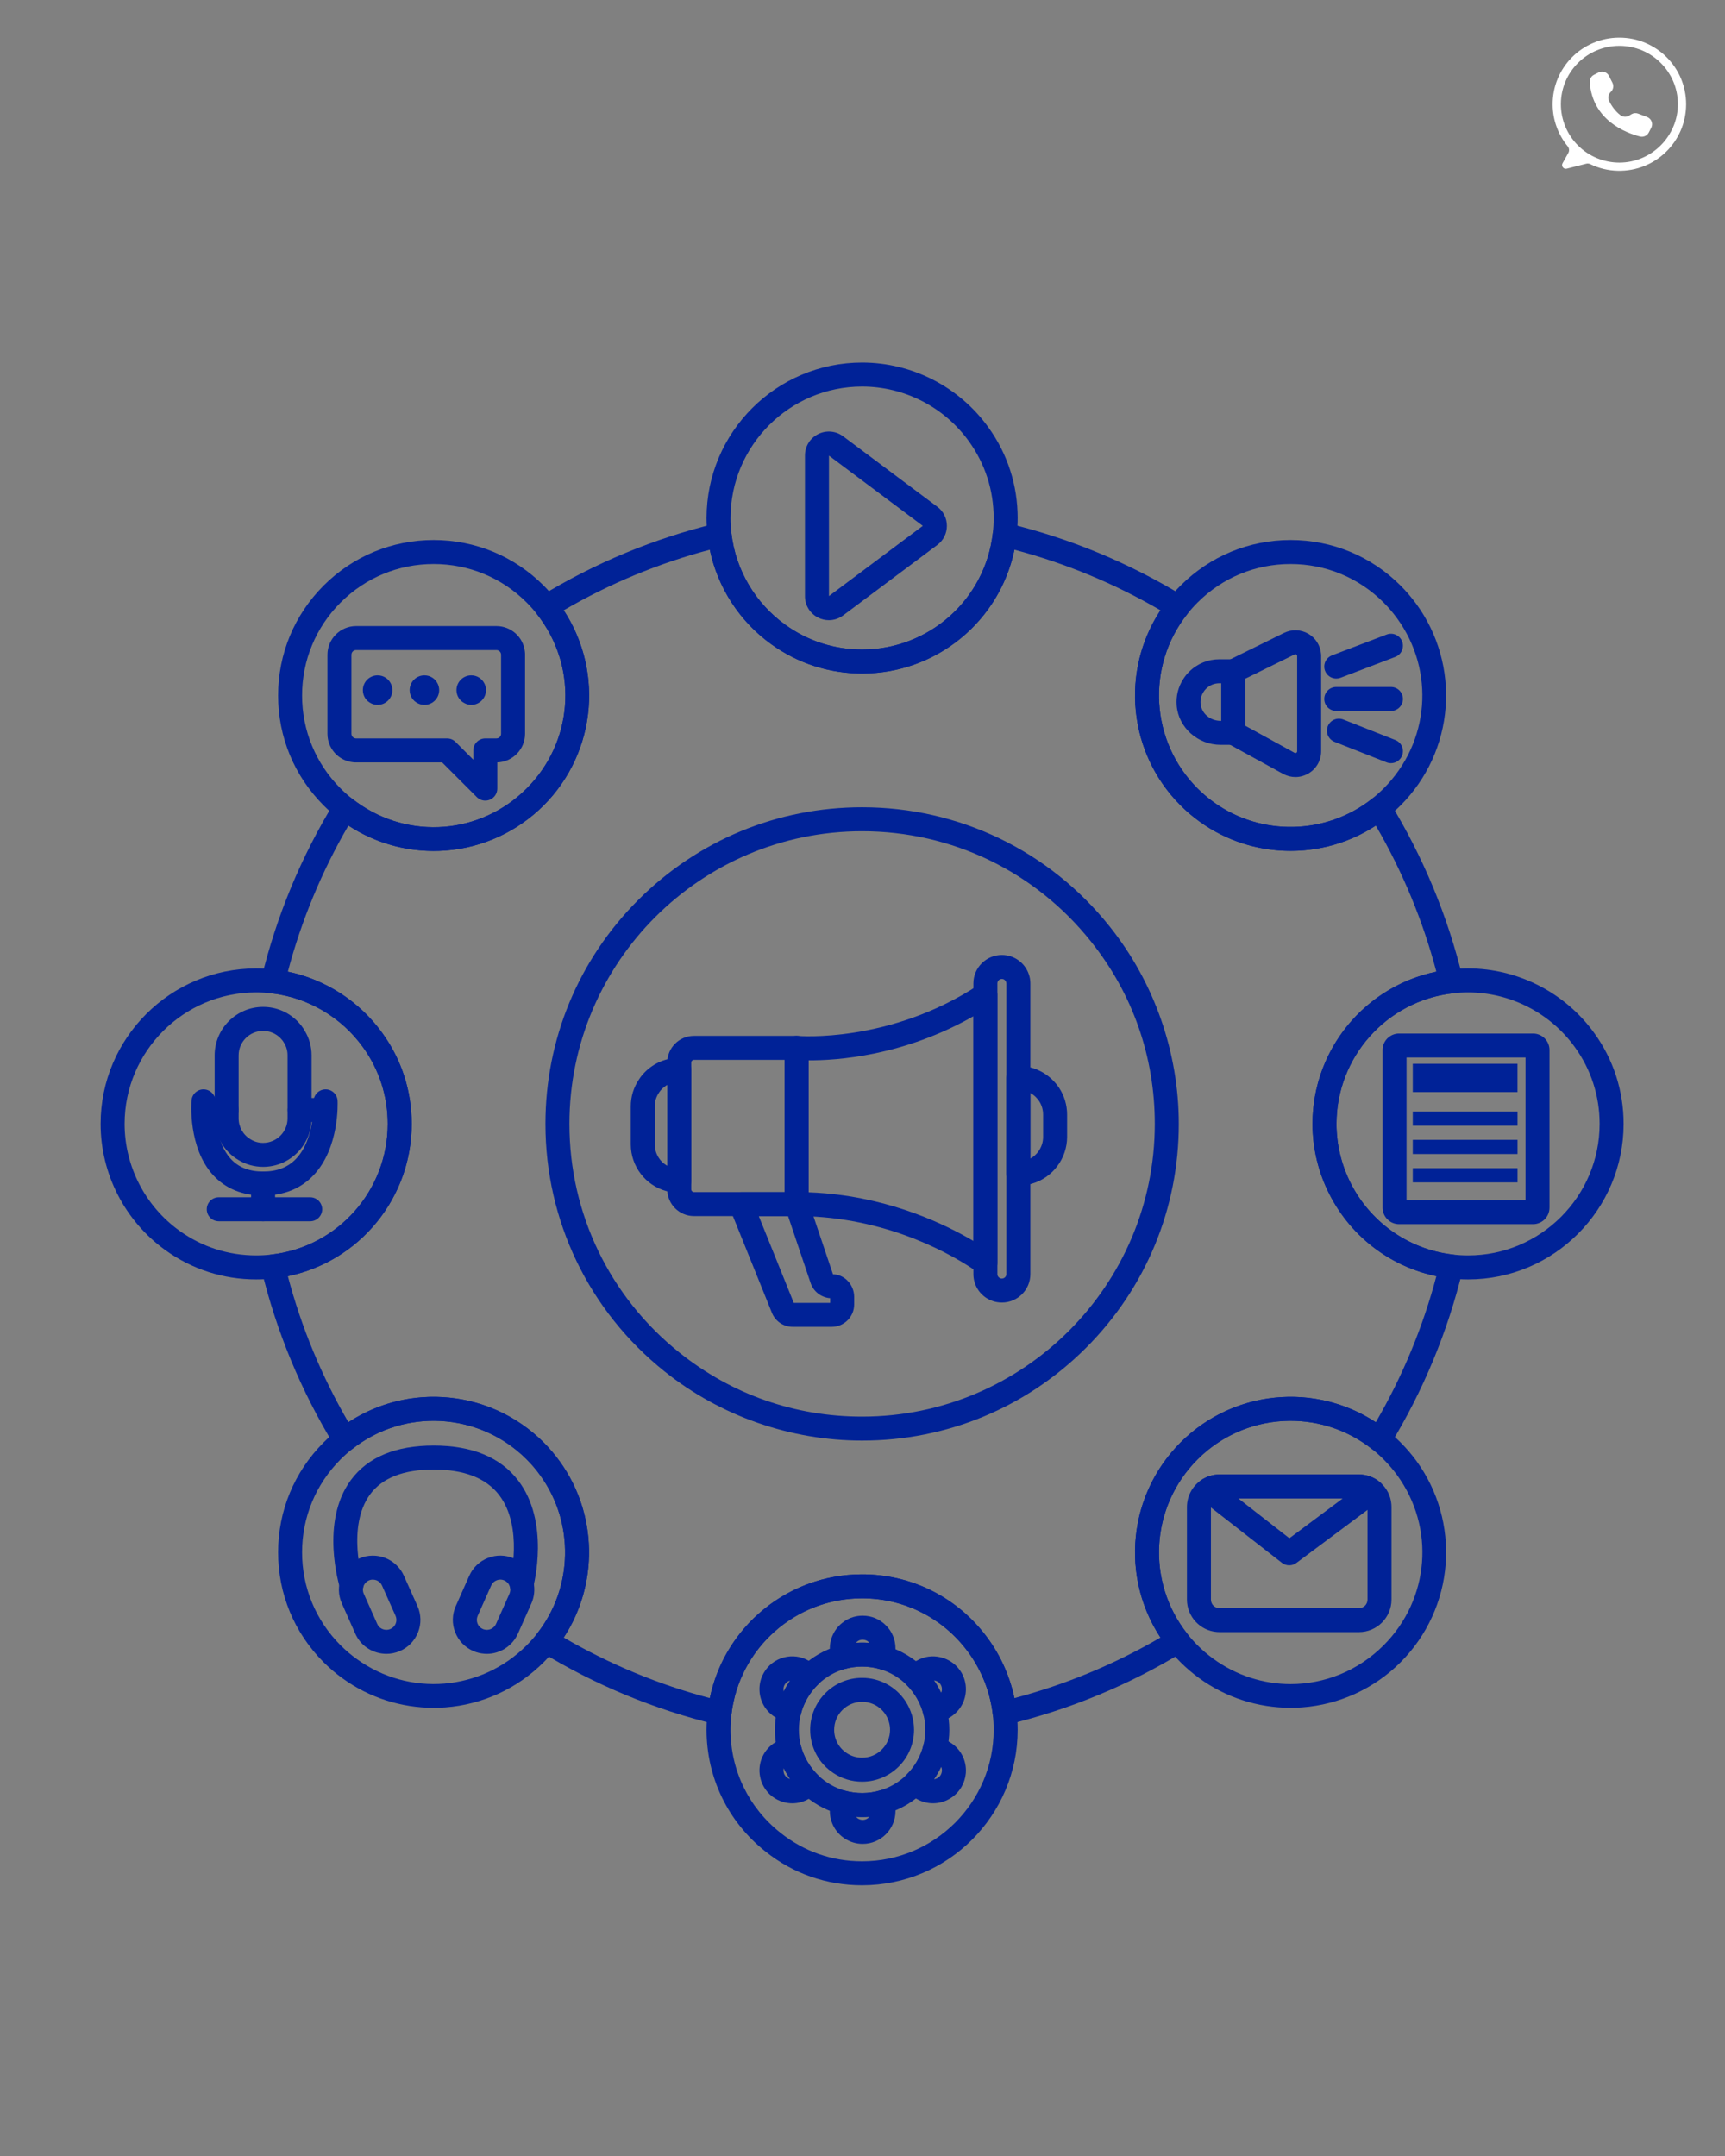 <svg xmlns="http://www.w3.org/2000/svg" xmlns:xlink="http://www.w3.org/1999/xlink" width="1080" zoomAndPan="magnify" viewBox="0 0 810 1012.5" height="1350" preserveAspectRatio="xMidYMid meet" version="1.2"><rect x="0" y="0" width="810" height="1012.5" fill="#808080" stroke="none"/><defs><clipPath id="e3162a24de"><path d="M 331 739 L 478 739 L 478 885.391 L 331 885.391 Z M 331 739"></path></clipPath><clipPath id="bae430d003"><path d="M 616 454 L 762.391 454 L 762.391 601 L 616 601 Z M 616 454"></path></clipPath><clipPath id="f0b2c9cdcf"><path d="M 47.242 454 L 194 454 L 194 601 L 47.242 601 Z M 47.242 454"></path></clipPath><clipPath id="6c964c5025"><path d="M 331 170.246 L 478 170.246 L 478 317 L 331 317 Z M 331 170.246"></path></clipPath><clipPath id="ae7a02e127"><path d="M 729 17.621 L 791.809 17.621 L 791.809 80.59 L 729 80.59 Z M 729 17.621"></path></clipPath></defs><g id="87dd692c7a"><path style="stroke:none;fill-rule:nonzero;fill:#002297;fill-opacity:1;" d="M 337.871 810.059 C 337.43 810.059 336.988 810.008 336.551 809.902 C 307.27 802.84 279.367 791.273 253.625 775.52 C 252.25 774.68 251.305 773.289 251.02 771.703 C 250.738 770.117 251.148 768.488 252.148 767.227 C 269.117 745.75 269.793 715.227 253.789 693.004 C 251.848 690.281 249.668 687.711 247.305 685.348 C 225.156 663.199 189.945 661.113 165.402 680.492 C 164.141 681.488 162.508 681.898 160.922 681.617 C 159.34 681.332 157.949 680.387 157.109 679.012 C 141.355 653.262 129.789 625.352 122.73 596.066 C 122.352 594.5 122.664 592.848 123.586 591.523 C 124.508 590.203 125.949 589.34 127.551 589.152 C 158.625 585.523 182.059 559.145 182.059 527.801 C 182.059 514.758 178.051 502.32 170.469 491.836 C 160.328 477.719 144.688 468.484 127.551 466.48 C 125.949 466.297 124.508 465.43 123.586 464.109 C 122.664 462.789 122.352 461.137 122.73 459.57 C 129.785 430.301 141.352 402.395 157.109 376.625 C 157.945 375.258 159.324 374.312 160.898 374.023 C 162.473 373.734 164.098 374.133 165.363 375.113 C 166.082 375.672 166.824 376.223 167.574 376.758 C 192.242 394.551 225.762 391.824 247.305 370.289 C 268.824 348.758 271.555 315.254 253.793 290.617 C 253.227 289.824 252.688 289.098 252.148 288.422 C 251.145 287.156 250.73 285.527 251.012 283.938 C 251.293 282.348 252.242 280.957 253.617 280.113 C 279.371 264.355 307.273 252.785 336.551 245.727 C 338.117 245.352 339.77 245.66 341.09 246.582 C 342.41 247.504 343.273 248.949 343.461 250.547 C 345.465 267.68 354.691 283.305 368.773 293.414 C 379.301 301.023 391.758 305.043 404.816 305.043 C 436.164 305.043 462.539 281.613 466.168 250.547 C 466.355 248.949 467.219 247.504 468.543 246.582 C 469.863 245.66 471.516 245.352 473.082 245.727 C 502.348 252.785 530.246 264.352 556.004 280.105 C 557.379 280.949 558.328 282.336 558.609 283.922 C 558.895 285.508 558.484 287.137 557.484 288.402 C 538.102 312.938 540.184 348.141 562.328 370.289 C 564.617 372.578 567.137 374.719 569.809 376.656 C 592.059 392.793 622.66 392.168 644.23 375.145 C 645.492 374.145 647.125 373.734 648.707 374.02 C 650.293 374.305 651.684 375.25 652.523 376.625 C 668.277 402.395 679.848 430.301 686.902 459.57 C 687.277 461.137 686.969 462.789 686.047 464.109 C 685.125 465.43 683.68 466.297 682.082 466.48 C 651.008 470.113 627.574 496.477 627.574 527.801 C 627.574 547.469 637.082 566.137 653.012 577.742 C 653.012 577.746 653.016 577.746 653.016 577.746 C 661.551 583.98 671.602 587.926 682.082 589.152 C 683.68 589.34 685.125 590.203 686.047 591.527 C 686.969 592.848 687.277 594.5 686.898 596.066 C 679.84 625.344 668.273 653.25 652.512 679.012 C 651.672 680.387 650.285 681.332 648.699 681.617 C 647.117 681.902 645.484 681.492 644.223 680.492 C 619.68 661.117 584.473 663.203 562.328 685.348 C 540.184 707.496 538.102 742.699 557.484 767.227 C 558.484 768.488 558.891 770.121 558.609 771.707 C 558.328 773.293 557.379 774.68 556.004 775.52 C 530.246 791.273 502.348 802.84 473.082 809.898 C 471.516 810.277 469.863 809.969 468.543 809.047 C 467.219 808.125 466.355 806.684 466.168 805.086 C 464.824 793.676 460.312 782.887 453.113 773.879 C 441.34 759.078 423.734 750.594 404.812 750.594 C 373.48 750.594 347.102 774.02 343.461 805.082 C 343.273 806.68 342.41 808.125 341.09 809.047 C 340.137 809.711 339.008 810.059 337.867 810.059 Z M 404.816 739.332 C 427.191 739.332 448.004 749.363 461.922 766.859 C 469.09 775.828 474.012 786.309 476.332 797.465 C 500.359 791.109 523.375 781.566 544.91 769.027 C 526.09 740.414 529.703 702.055 554.367 677.387 C 579.027 652.723 617.395 649.105 646.023 667.918 C 658.566 646.379 668.109 623.352 674.469 599.312 C 664.359 597.211 654.75 592.957 646.379 586.844 C 627.551 573.125 616.312 551.051 616.312 527.801 C 616.312 492.914 640.898 463.234 674.465 456.312 C 668.113 432.281 658.566 409.258 646.027 387.715 C 620.969 404.129 587.773 403.594 563.199 385.773 C 560.051 383.492 557.078 380.957 554.367 378.25 C 529.703 353.586 526.09 315.223 544.91 286.598 C 523.379 274.062 500.363 264.52 476.34 258.164 C 469.418 291.723 439.723 316.301 404.816 316.301 C 389.375 316.301 374.637 311.547 362.191 302.551 C 347.301 291.859 336.996 275.93 333.301 258.164 C 309.262 264.52 286.238 274.066 264.707 286.609 C 273.5 299.984 277.664 316.07 276.43 332.215 C 275.105 349.574 267.59 365.922 255.27 378.25 C 242.926 390.586 226.566 398.109 209.199 399.43 C 193.082 400.648 177.02 396.504 163.613 387.699 C 151.07 409.25 141.523 432.281 135.168 456.316 C 152.938 460.016 168.887 470.328 179.605 485.25 C 188.574 497.652 193.32 512.371 193.32 527.801 C 193.32 562.703 168.734 592.398 135.168 599.32 C 141.523 623.363 151.066 646.387 163.605 667.914 C 192.234 649.102 230.605 652.719 255.27 677.383 C 258.07 680.184 260.652 683.234 262.945 686.441 C 280.605 710.969 281.078 744.066 264.719 769.023 C 286.242 781.562 309.262 791.105 333.297 797.461 C 340.23 763.906 369.926 739.328 404.82 739.328 Z M 404.816 739.332"></path><g clip-rule="nonzero" clip-path="url(#e3162a24de)"><path style="stroke:none;fill-rule:nonzero;fill:#002297;fill-opacity:1;" d="M 404.816 885.371 C 388.121 885.371 372.426 879.883 359.43 869.5 C 341.863 855.625 331.773 834.793 331.773 812.367 C 331.773 809.469 331.945 806.574 332.277 803.762 C 336.586 767.031 367.77 739.332 404.816 739.332 C 427.191 739.332 448.004 749.363 461.922 766.859 C 470.426 777.5 475.766 790.27 477.355 803.766 C 477.691 806.574 477.859 809.469 477.859 812.367 C 477.859 852.621 445.094 885.371 404.816 885.371 Z M 404.816 750.594 C 373.48 750.594 347.105 774.02 343.465 805.082 C 343.18 807.465 343.039 809.91 343.039 812.367 C 343.039 831.324 351.566 848.938 366.434 860.684 C 377.438 869.473 390.703 874.113 404.816 874.113 C 438.883 874.113 466.598 846.414 466.598 812.367 C 466.598 809.914 466.453 807.465 466.172 805.09 C 464.828 793.676 460.312 782.887 453.117 773.879 C 441.34 759.078 423.738 750.594 404.816 750.594 Z M 404.816 750.594"></path></g><path style="stroke:none;fill-rule:nonzero;fill:#002297;fill-opacity:1;" d="M 404.816 853.316 C 401.074 853.316 397.359 852.809 393.773 851.805 C 387.355 850.035 381.383 846.629 376.523 841.965 C 370.938 836.609 366.977 829.828 365.086 822.359 C 364.273 819.086 363.867 815.734 363.867 812.367 C 363.867 808.918 364.289 805.535 365.125 802.316 C 366.965 794.906 370.914 788.117 376.527 782.738 C 381.379 778.074 387.355 774.672 393.797 772.895 C 397.359 771.898 401.074 771.387 404.816 771.387 C 408.855 771.387 412.789 771.965 416.508 773.102 C 422.781 774.945 428.621 778.363 433.34 782.969 C 438.883 788.359 442.781 795.172 444.598 802.66 C 445.371 805.844 445.766 809.109 445.766 812.371 C 445.766 815.609 445.371 818.867 444.594 822.055 C 442.828 829.48 438.934 836.301 433.332 841.75 C 428.621 846.344 422.781 849.762 416.449 851.621 C 412.789 852.742 408.855 853.32 404.816 853.32 Z M 404.816 782.648 C 402.105 782.648 399.41 783.02 396.816 783.746 C 392.145 785.035 387.836 787.492 384.324 790.863 C 380.246 794.773 377.383 799.691 376.039 805.09 C 375.422 807.469 375.129 809.836 375.129 812.367 C 375.129 814.824 375.426 817.266 376.008 819.625 C 377.375 825.016 380.254 829.941 384.32 833.84 C 387.836 837.215 392.148 839.672 396.789 840.953 C 402.23 842.477 408.098 842.398 413.215 840.836 C 417.848 839.469 422.066 837.004 425.473 833.68 C 429.543 829.719 432.367 824.789 433.645 819.418 C 434.219 817.07 434.504 814.707 434.504 812.367 C 434.504 810.008 434.219 807.637 433.652 805.32 C 432.336 799.891 429.512 794.953 425.48 791.031 C 422.066 787.703 417.848 785.234 413.273 783.887 C 410.562 783.059 407.738 782.648 404.816 782.648 Z M 404.816 782.648"></path><path style="stroke:none;fill-rule:nonzero;fill:#002297;fill-opacity:1;" d="M 404.816 676.531 C 371.227 676.531 338.305 665.012 312.109 644.09 C 276.527 615.68 256.121 573.297 256.121 527.801 C 256.121 488.082 271.586 450.738 299.672 422.656 C 327.754 394.57 365.094 379.105 404.816 379.105 C 450.375 379.105 492.773 399.551 521.145 435.199 C 542.016 461.344 553.516 494.23 553.516 527.801 C 553.516 567.535 538.047 604.891 509.965 632.977 C 481.883 661.062 444.539 676.531 404.816 676.531 Z M 404.816 390.367 C 329.035 390.367 267.383 452.02 267.383 527.801 C 267.383 569.852 286.246 609.027 319.141 635.289 C 343.695 654.902 373.324 665.27 404.816 665.27 C 480.602 665.27 542.254 603.602 542.254 527.801 C 542.254 496.324 531.91 466.73 512.34 442.219 C 486.109 409.266 446.922 390.367 404.816 390.367 Z M 404.816 390.367"></path><path style="stroke:none;fill-rule:nonzero;fill:#002297;fill-opacity:1;" d="M 374.098 571.098 L 325.863 571.098 C 318.949 571.098 313.32 565.473 313.32 558.555 L 313.32 499.004 C 313.32 492.09 318.949 486.461 325.863 486.461 L 374.098 486.461 C 377.207 486.461 379.727 488.98 379.727 492.09 L 379.727 565.469 C 379.727 568.578 377.207 571.098 374.098 571.098 Z M 325.863 497.723 C 325.156 497.723 324.582 498.297 324.582 499.004 L 324.582 558.555 C 324.582 559.262 325.156 559.836 325.863 559.836 L 368.465 559.836 L 368.465 497.723 Z M 325.863 497.723"></path><path style="stroke:none;fill-rule:nonzero;fill:#002297;fill-opacity:1;" d="M 318.949 560.207 C 316.844 560.207 314.816 559.93 312.922 559.375 C 303.074 556.695 296.199 547.691 296.199 537.453 L 296.199 519.52 C 296.199 514.949 297.562 510.543 300.145 506.773 C 300.91 505.598 301.801 504.504 302.875 503.434 C 307.172 499.137 312.883 496.766 318.949 496.766 C 322.062 496.766 324.582 499.289 324.582 502.398 L 324.582 554.574 C 324.582 557.688 322.062 560.207 318.949 560.207 Z M 313.32 509.508 C 312.422 510.016 311.586 510.648 310.836 511.402 C 310.312 511.922 309.898 512.422 309.566 512.941 C 309.535 512.992 309.5 513.047 309.465 513.098 C 308.152 514.996 307.461 517.215 307.461 519.52 L 307.461 537.453 C 307.461 541.676 309.77 545.477 313.32 547.461 Z M 313.32 509.508"></path><path style="stroke:none;fill-rule:nonzero;fill:#002297;fill-opacity:1;" d="M 470.465 611.699 C 469.098 611.699 467.75 611.496 466.438 611.094 C 466.41 611.086 466.383 611.078 466.355 611.07 C 460.801 609.277 457.07 604.164 457.07 598.34 L 457.07 461.828 C 457.07 454.461 463.066 448.469 470.434 448.469 C 476.234 448.469 481.324 452.156 483.137 457.652 C 483.594 458.977 483.824 460.383 483.824 461.828 L 483.824 598.34 C 483.824 605.707 477.832 611.703 470.465 611.703 Z M 469.773 600.336 C 470.008 600.406 470.223 600.438 470.434 600.438 C 471.621 600.438 472.562 599.496 472.562 598.34 L 472.562 461.828 C 472.562 461.637 472.535 461.445 472.484 461.301 C 472.473 461.266 472.461 461.23 472.449 461.195 C 472.211 460.469 471.504 459.73 470.465 459.73 C 469.277 459.73 468.336 460.672 468.336 461.828 L 468.336 598.34 C 468.336 599.383 469.051 600.09 469.773 600.336 Z M 469.773 600.336"></path><path style="stroke:none;fill-rule:nonzero;fill:#002297;fill-opacity:1;" d="M 462.703 598.754 C 461.551 598.754 460.406 598.402 459.43 597.707 C 452.027 592.426 424.891 574.93 386.496 571.633 C 382.355 571.277 378.184 571.098 374.098 571.098 C 370.988 571.098 368.465 568.578 368.465 565.469 L 368.465 492.09 C 368.465 490.504 369.137 488.992 370.309 487.926 C 371.48 486.859 373.051 486.328 374.629 486.484 C 375.047 486.52 417.727 490.074 459.605 462.508 C 461.336 461.367 463.551 461.27 465.375 462.254 C 467.195 463.234 468.332 465.141 468.332 467.211 L 468.332 593.125 C 468.332 595.23 467.156 597.164 465.281 598.129 C 464.469 598.547 463.582 598.754 462.703 598.754 Z M 379.73 559.938 C 382.301 560.035 384.887 560.191 387.457 560.41 C 419.117 563.129 443.73 574.891 457.07 582.785 L 457.07 477.258 C 424.055 496.039 392.66 498.039 379.73 497.949 Z M 379.73 559.938"></path><path style="stroke:none;fill-rule:nonzero;fill:#002297;fill-opacity:1;" d="M 478.191 556.816 C 475.082 556.816 472.562 554.293 472.562 551.184 L 472.562 506.211 C 472.562 503.102 475.082 500.582 478.191 500.582 C 484.305 500.582 490.051 502.961 494.371 507.285 C 495.398 508.312 496.328 509.434 497.211 510.711 C 497.227 510.738 497.242 510.762 497.258 510.785 C 499.754 514.531 501.074 518.914 501.074 523.465 L 501.074 533.93 C 501.074 544.043 494.324 553.051 484.645 555.855 C 482.621 556.492 480.449 556.812 478.191 556.812 Z M 483.824 513.297 L 483.824 544.082 C 487.445 542.086 489.812 538.203 489.812 533.934 L 489.812 523.465 C 489.812 521.16 489.156 518.949 487.914 517.07 C 487.434 516.375 486.941 515.781 486.41 515.25 C 485.629 514.473 484.762 513.816 483.824 513.297 Z M 483.824 513.297"></path><path style="stroke:none;fill-rule:nonzero;fill:#002297;fill-opacity:1;" d="M 390.566 623.113 L 372.238 623.113 C 367.918 623.113 364.082 620.527 362.469 616.52 L 342.723 567.582 C 342.02 565.844 342.227 563.871 343.273 562.32 C 344.32 560.766 346.07 559.836 347.941 559.836 L 374.098 559.836 C 376.516 559.836 378.664 561.379 379.434 563.672 L 391.133 598.418 C 393.621 598.488 395.973 599.492 397.812 601.281 C 399.895 603.301 401.09 606.133 401.09 609.047 L 401.09 612.59 C 401.09 618.395 396.367 623.113 390.566 623.113 Z M 372.73 611.852 L 389.828 611.852 L 389.828 609.652 C 385.641 609.348 381.941 606.516 380.617 602.48 L 370.051 571.098 L 356.293 571.098 Z M 391.301 598.914 L 391.305 598.926 Z M 391.301 598.914"></path><g clip-rule="nonzero" clip-path="url(#bae430d003)"><path style="stroke:none;fill-rule:nonzero;fill:#002297;fill-opacity:1;" d="M 689.348 600.84 C 686.453 600.84 683.566 600.672 680.762 600.336 C 668.371 598.883 656.477 594.219 646.379 586.84 C 627.555 573.129 616.312 551.055 616.312 527.801 C 616.312 490.762 644.027 459.59 680.777 455.293 C 683.574 454.961 686.461 454.793 689.348 454.793 C 712.637 454.793 734.727 466.047 748.434 484.902 C 757.562 497.391 762.391 512.227 762.391 527.797 C 762.391 568.074 729.625 600.84 689.348 600.84 Z M 689.348 466.055 C 686.906 466.055 684.465 466.195 682.094 466.48 C 651.008 470.113 627.574 496.473 627.574 527.801 C 627.574 547.465 637.086 566.137 653.016 577.742 C 661.555 583.98 671.605 587.926 682.086 589.152 C 684.461 589.434 686.898 589.578 689.348 589.578 C 723.414 589.578 751.129 561.863 751.129 527.797 C 751.129 514.633 747.047 502.094 739.332 491.535 C 727.727 475.574 709.047 466.051 689.348 466.051 Z M 689.348 466.055"></path></g><g clip-rule="nonzero" clip-path="url(#f0b2c9cdcf)"><path style="stroke:none;fill-rule:nonzero;fill:#002297;fill-opacity:1;" d="M 120.285 600.84 C 104.883 600.84 90.156 596.098 77.695 587.125 C 58.629 573.434 47.242 551.254 47.242 527.801 C 47.242 487.543 80.012 454.793 120.285 454.793 C 123.172 454.793 126.062 454.961 128.871 455.297 C 149.133 457.664 167.633 468.582 179.605 485.25 C 188.574 497.652 193.32 512.371 193.32 527.801 C 193.32 564.859 165.609 596.043 128.859 600.34 C 126.066 600.672 123.18 600.84 120.285 600.84 Z M 120.285 466.055 C 86.219 466.055 58.508 493.754 58.508 527.801 C 58.508 547.637 68.137 566.395 84.273 577.98 C 94.809 585.57 107.258 589.578 120.285 589.578 C 122.734 589.578 125.176 589.438 127.539 589.156 C 158.625 585.52 182.059 559.145 182.059 527.801 C 182.059 514.758 178.051 502.32 170.473 491.836 C 160.328 477.719 144.688 468.484 127.551 466.48 C 125.168 466.199 122.73 466.055 120.285 466.055 Z M 120.285 466.055"></path></g><g clip-rule="nonzero" clip-path="url(#6c964c5025)"><path style="stroke:none;fill-rule:nonzero;fill:#002297;fill-opacity:1;" d="M 404.816 316.301 C 389.375 316.301 374.637 311.547 362.191 302.551 C 345.559 290.609 334.648 272.129 332.277 251.855 C 331.945 249.07 331.773 246.188 331.773 243.297 C 331.773 203.023 364.543 170.262 404.816 170.262 C 428.266 170.262 450.43 181.637 464.109 200.688 C 473.102 213.133 477.859 227.871 477.859 243.297 C 477.859 246.184 477.691 249.07 477.355 251.871 C 473.062 288.598 441.879 316.305 404.816 316.305 Z M 404.816 181.523 C 370.75 181.523 343.039 209.234 343.039 243.297 C 343.039 245.742 343.18 248.176 343.461 250.531 C 345.469 267.68 354.695 283.305 368.777 293.414 C 379.301 301.023 391.762 305.043 404.816 305.043 C 436.164 305.043 462.539 281.613 466.172 250.547 C 466.453 248.176 466.598 245.742 466.598 243.297 C 466.598 230.254 462.578 217.797 454.973 207.266 C 443.395 191.145 424.648 181.523 404.816 181.523 Z M 404.816 181.523"></path></g><path style="stroke:none;fill-rule:nonzero;fill:#002297;fill-opacity:1;" d="M 606.004 399.602 C 590.973 399.602 575.934 395.008 563.199 385.773 C 560.051 383.492 557.078 380.957 554.367 378.25 C 528.184 352.066 525.727 310.438 548.652 281.418 C 550.395 279.203 552.32 277.039 554.367 274.992 C 568.16 261.203 586.5 253.605 606.012 253.605 C 625.523 253.605 643.867 261.203 657.656 274.996 C 660.301 277.637 662.805 280.57 665.098 283.703 C 675.23 297.625 680.109 314.785 678.836 332.027 C 677.551 349.457 670.031 365.875 657.66 378.25 C 655.629 380.281 653.457 382.211 651.207 383.984 C 638.047 394.375 622.031 399.602 606.004 399.602 Z M 606.012 264.867 C 589.508 264.867 573.996 271.293 562.332 282.957 C 560.598 284.691 558.969 286.52 557.492 288.395 C 538.102 312.938 540.184 348.141 562.332 370.285 C 564.621 372.578 567.137 374.719 569.809 376.656 C 592.059 392.793 622.66 392.168 644.23 375.141 C 646.137 373.641 647.973 372.008 649.691 370.289 C 671.316 348.656 673.969 315.035 656 290.344 C 654.055 287.684 651.93 285.195 649.695 282.961 C 638.027 271.293 622.516 264.871 606.012 264.871 Z M 653.676 374.27 L 653.684 374.27 Z M 653.676 374.27"></path><path style="stroke:none;fill-rule:nonzero;fill:#002297;fill-opacity:1;" d="M 203.656 802.031 C 188.375 802.031 173.414 797.242 161.012 788.297 C 157.984 786.148 154.941 783.57 152 780.66 C 138.184 766.852 130.59 748.516 130.59 729.012 C 130.59 709.512 138.184 691.176 151.977 677.383 C 153.973 675.383 156.145 673.449 158.426 671.648 C 187.449 648.734 229.086 651.199 255.27 677.383 C 258.07 680.184 260.652 683.234 262.945 686.441 C 281.855 712.703 281.055 748.797 260.988 774.199 C 259.223 776.441 257.301 778.609 255.27 780.637 C 242.93 792.977 226.566 800.5 209.199 801.82 C 207.352 801.961 205.5 802.031 203.656 802.031 Z M 203.582 667.238 C 190.137 667.238 176.652 671.609 165.402 680.492 C 163.469 682.016 161.633 683.648 159.949 685.34 C 148.273 697.012 141.852 712.52 141.852 729.016 C 141.852 745.508 148.273 761.012 159.938 772.676 C 162.426 775.137 165 777.32 167.566 779.141 C 192.246 796.941 225.766 794.215 247.305 772.676 C 249.02 770.957 250.648 769.125 252.141 767.23 C 252.141 767.23 252.145 767.227 252.145 767.227 C 269.117 745.75 269.793 715.227 253.789 693.004 C 251.848 690.281 249.668 687.711 247.305 685.348 C 235.309 673.352 219.473 667.238 203.582 667.238 Z M 203.582 667.238"></path><path style="stroke:none;fill-rule:nonzero;fill:#002297;fill-opacity:1;" d="M 606.031 802.02 C 590.625 802.02 575.555 797.164 563.094 788.094 C 559.941 785.789 557.012 783.285 554.367 780.641 C 552.336 778.609 550.414 776.441 548.645 774.203 C 525.727 745.199 528.184 703.574 554.367 677.387 C 580.551 651.203 622.18 648.738 651.203 671.652 C 653.434 673.402 655.609 675.336 657.656 677.383 C 660.375 680.109 662.879 683.031 665.098 686.066 C 675.242 699.984 680.121 717.148 678.848 734.406 C 677.559 751.844 670.031 768.266 657.656 780.641 C 645.281 793.016 628.859 800.539 611.418 801.824 C 609.621 801.957 607.824 802.02 606.035 802.02 Z M 606.047 667.242 C 590.152 667.242 574.324 673.352 562.332 685.348 C 540.188 707.496 538.105 742.699 557.488 767.227 C 558.984 769.125 560.613 770.957 562.332 772.676 C 564.566 774.914 567.059 777.039 569.734 778.996 C 580.684 786.965 593.395 790.879 606.031 790.879 C 621.898 790.879 637.652 784.719 649.695 772.676 C 671.344 751.027 673.996 717.395 656.004 692.707 C 654.125 690.141 652 687.66 649.688 685.344 C 647.961 683.613 646.125 681.984 644.238 680.5 C 632.984 671.617 619.492 667.242 606.047 667.242 Z M 606.047 667.242"></path><path style="stroke:none;fill-rule:nonzero;fill:#002297;fill-opacity:1;" d="M 203.652 399.641 C 188.371 399.641 173.414 394.855 161.012 385.91 C 160.164 385.305 159.297 384.66 158.461 384.012 C 156.219 382.25 154.043 380.316 151.977 378.25 C 138.184 364.457 130.59 346.121 130.59 326.621 C 130.59 307.121 138.184 288.785 151.977 274.992 C 165.77 261.203 184.109 253.605 203.621 253.605 C 223.133 253.605 241.477 261.203 255.27 274.992 C 257.312 277.039 259.238 279.207 260.988 281.441 C 261.637 282.254 262.305 283.148 262.961 284.074 C 272.945 297.926 277.742 315.035 276.43 332.215 C 275.105 349.574 267.59 365.922 255.27 378.25 C 242.93 390.586 226.566 398.105 209.203 399.43 C 207.352 399.566 205.5 399.637 203.652 399.637 Z M 203.621 264.867 C 187.121 264.867 171.605 271.293 159.941 282.957 C 148.277 294.625 141.852 310.129 141.852 326.621 C 141.852 343.113 148.277 358.621 159.941 370.285 C 161.691 372.035 163.527 373.668 165.391 375.133 C 166.082 375.668 166.828 376.223 167.578 376.758 C 192.242 394.551 225.766 391.82 247.305 370.285 C 268.828 348.758 271.555 315.254 253.793 290.617 C 253.23 289.82 252.688 289.098 252.148 288.418 C 250.652 286.512 249.031 284.684 247.305 282.957 C 235.641 271.293 220.125 264.867 203.621 264.867 Z M 251.285 374.27 L 251.293 374.27 Z M 251.285 374.27"></path><path style="stroke:none;fill-rule:nonzero;fill:#002297;fill-opacity:1;" d="M 719.852 574.891 L 656.949 574.891 C 652.68 574.891 649.207 571.418 649.207 567.148 L 649.207 493.105 C 649.207 488.836 652.68 485.363 656.949 485.363 L 719.852 485.363 C 724.121 485.363 727.594 488.836 727.594 493.105 L 727.594 567.148 C 727.594 571.418 724.121 574.891 719.852 574.891 Z M 660.469 563.629 L 716.332 563.629 L 716.332 496.625 L 660.469 496.625 Z M 660.469 563.629"></path><path style="stroke:none;fill-rule:nonzero;fill:#002297;fill-opacity:1;" d="M 663.395 499.559 L 712.57 499.559 L 712.57 512.867 L 663.395 512.867 Z M 663.395 499.559"></path><path style="stroke:none;fill-rule:nonzero;fill:#002297;fill-opacity:1;" d="M 663.398 521.977 L 712.586 521.977 L 712.586 528.633 L 663.398 528.633 Z M 663.398 521.977"></path><path style="stroke:none;fill-rule:nonzero;fill:#002297;fill-opacity:1;" d="M 663.398 535.293 L 712.586 535.293 L 712.586 541.949 L 663.398 541.949 Z M 663.398 535.293"></path><path style="stroke:none;fill-rule:nonzero;fill:#002297;fill-opacity:1;" d="M 663.398 548.609 L 712.586 548.609 L 712.586 555.266 L 663.398 555.266 Z M 663.398 548.609"></path><path style="stroke:none;fill-rule:nonzero;fill:#002297;fill-opacity:1;" d="M 579.094 349.797 L 573.184 349.797 C 562.449 349.797 553.379 341.707 552.531 331.379 C 552.164 326.949 553.219 322.668 555.57 318.996 C 556.391 317.66 557.34 316.469 558.395 315.457 C 562.184 311.688 567.207 309.609 572.539 309.609 L 579.094 309.609 C 582.203 309.609 584.723 312.133 584.723 315.242 L 584.723 344.164 C 584.723 347.273 582.203 349.797 579.094 349.797 Z M 572.539 320.871 C 570.191 320.871 567.984 321.793 566.312 323.465 C 566.281 323.492 566.254 323.52 566.223 323.551 C 565.84 323.918 565.488 324.363 565.152 324.918 C 565.125 324.961 565.098 325.004 565.07 325.047 C 564.047 326.629 563.594 328.5 563.754 330.457 C 564.125 334.988 568.27 338.535 573.188 338.535 L 573.461 338.535 L 573.461 320.875 L 572.539 320.875 Z M 572.539 320.871"></path><path style="stroke:none;fill-rule:nonzero;fill:#002297;fill-opacity:1;" d="M 608.285 364.922 C 606.301 364.922 604.312 364.422 602.484 363.426 L 576.391 349.105 C 574.586 348.117 573.461 346.223 573.461 344.164 L 573.461 315.242 C 573.461 313.094 574.68 311.137 576.605 310.188 L 602.926 297.238 C 606.559 295.449 610.824 295.586 614.324 297.613 C 617.734 299.586 619.953 303.062 620.301 306.953 C 620.367 307.449 620.367 307.836 620.367 308.066 L 620.367 352.809 C 620.367 357.125 618.156 361.012 614.453 363.211 C 612.535 364.348 610.414 364.922 608.285 364.922 Z M 584.723 340.824 L 587.758 342.484 L 607.895 353.547 C 607.98 353.598 608.297 353.77 608.703 353.527 C 609.105 353.289 609.105 352.926 609.105 352.809 L 609.105 308.215 C 609.098 308.137 609.09 308.055 609.086 307.977 C 609.062 307.648 608.855 307.461 608.688 307.363 C 608.305 307.145 608 307.297 607.895 307.348 L 584.723 318.746 Z M 584.723 340.824"></path><path style="stroke:none;fill-rule:nonzero;fill:#002297;fill-opacity:1;" d="M 627.465 318.676 C 625.195 318.676 623.055 317.293 622.199 315.047 C 621.094 312.141 622.551 308.891 625.457 307.781 L 651.137 297.988 C 654.043 296.875 657.297 298.336 658.406 301.242 C 659.512 304.148 658.055 307.402 655.148 308.512 L 629.469 318.305 C 628.809 318.555 628.129 318.676 627.465 318.676 Z M 627.465 318.676"></path><path style="stroke:none;fill-rule:nonzero;fill:#002297;fill-opacity:1;" d="M 653.141 358.41 C 652.453 358.41 651.754 358.281 651.078 358.016 L 626.648 348.379 C 623.754 347.238 622.336 343.965 623.477 341.074 C 624.617 338.18 627.887 336.758 630.781 337.902 L 655.211 347.539 C 658.102 348.68 659.523 351.949 658.383 354.844 C 657.508 357.059 655.387 358.41 653.141 358.41 Z M 653.141 358.41"></path><path style="stroke:none;fill-rule:nonzero;fill:#002297;fill-opacity:1;" d="M 653.145 333.879 L 627.461 333.879 C 624.352 333.879 621.832 331.355 621.832 328.246 C 621.832 325.137 624.352 322.613 627.461 322.613 L 653.145 322.613 C 656.254 322.613 658.773 325.137 658.773 328.246 C 658.773 331.355 656.254 333.879 653.145 333.879 Z M 653.145 333.879"></path><path style="stroke:none;fill-rule:nonzero;fill:#002297;fill-opacity:1;" d="M 389.215 291.25 C 387.512 291.25 385.797 290.855 384.199 290.062 C 380.367 288.148 377.988 284.301 377.988 280.02 L 377.988 213.887 C 377.988 209.602 380.367 205.754 384.203 203.844 C 388.027 201.934 392.523 202.348 395.941 204.918 L 397.367 205.988 L 440.117 237.977 C 442.973 240.082 444.625 243.363 444.625 246.949 C 444.625 250.531 442.977 253.805 440.105 255.938 L 395.934 288.992 C 393.949 290.488 391.594 291.25 389.215 291.25 Z M 389.254 213.98 L 389.25 279.926 L 433.316 246.953 L 389.254 213.977 Z M 389.254 213.98"></path><path style="stroke:none;fill-rule:nonzero;fill:#002297;fill-opacity:1;" d="M 227.879 375.984 C 226.414 375.984 224.973 375.414 223.895 374.336 L 207.609 358.047 L 167.223 358.047 C 166.863 358.047 166.387 358.047 165.828 357.98 C 158.941 357.258 153.762 351.516 153.762 344.59 L 153.762 307.48 C 153.762 300.059 159.801 294.02 167.223 294.02 L 233.062 294.02 C 240.004 294.02 245.758 299.195 246.484 306.078 C 246.555 306.645 246.555 307.141 246.555 307.48 L 246.555 344.59 C 246.555 351.871 240.738 357.82 233.508 358.039 L 233.508 370.352 C 233.508 372.629 232.137 374.684 230.035 375.555 C 229.336 375.844 228.605 375.984 227.879 375.984 Z M 167.223 346.785 L 209.941 346.785 C 211.434 346.785 212.867 347.379 213.922 348.434 L 222.246 356.758 L 222.246 352.418 C 222.246 349.309 224.77 346.785 227.879 346.785 L 233.098 346.785 C 234.309 346.785 235.293 345.801 235.293 344.594 L 235.293 307.328 C 235.289 307.312 235.289 307.297 235.285 307.281 C 235.176 306.145 234.219 305.285 233.062 305.285 L 167.223 305.285 C 166.012 305.285 165.027 306.27 165.027 307.48 L 165.027 344.594 C 165.027 345.73 165.883 346.668 167.023 346.781 C 167.039 346.785 167.051 346.785 167.066 346.785 C 167.117 346.785 167.168 346.785 167.223 346.785 Z M 167.188 346.801 C 167.207 346.805 167.223 346.805 167.242 346.809 C 167.227 346.805 167.207 346.805 167.188 346.801 Z M 235.305 307.461 C 235.309 307.48 235.312 307.504 235.316 307.523 Z M 235.305 307.461"></path><path style="stroke:none;fill-rule:nonzero;fill:#002297;fill-opacity:1;" d="M 184.246 324.109 C 184.246 327.926 181.148 331.023 177.332 331.023 C 176.223 331.023 175.18 330.766 174.266 330.309 C 171.949 329.199 170.387 326.852 170.387 324.109 C 170.387 320.262 173.484 317.164 177.332 317.164 C 180.07 317.164 182.418 318.73 183.527 321.047 C 183.984 321.957 184.246 323.004 184.246 324.109 Z M 184.246 324.109"></path><path style="stroke:none;fill-rule:nonzero;fill:#002297;fill-opacity:1;" d="M 206.223 324.109 C 206.223 327.926 203.125 331.023 199.312 331.023 C 198.203 331.023 197.16 330.766 196.246 330.309 C 193.93 329.199 192.363 326.852 192.363 324.109 C 192.363 320.262 195.461 317.164 199.312 317.164 C 202.051 317.164 204.398 318.73 205.508 321.047 C 205.965 321.957 206.223 323.004 206.223 324.109 Z M 206.223 324.109"></path><path style="stroke:none;fill-rule:nonzero;fill:#002297;fill-opacity:1;" d="M 228.203 324.109 C 228.203 327.926 225.105 331.023 221.293 331.023 C 220.184 331.023 219.141 330.766 218.227 330.273 C 215.91 329.164 214.344 326.816 214.344 324.109 C 214.344 320.262 217.477 317.164 221.293 317.164 C 224.031 317.164 226.379 318.73 227.488 321.047 C 227.945 321.957 228.203 323.004 228.203 324.109 Z M 228.203 324.109"></path><path style="stroke:none;fill-rule:nonzero;fill:#002297;fill-opacity:1;" d="M 123.543 547.977 C 119.414 547.977 115.418 546.867 111.98 544.766 C 105.074 540.73 100.793 533.25 100.793 525.227 L 100.793 495.613 C 100.793 483.07 110.996 472.863 123.543 472.863 C 129.613 472.863 135.324 475.23 139.625 479.535 C 141.004 480.91 142.207 482.488 143.113 484.102 C 145.195 487.527 146.297 491.508 146.297 495.613 L 146.297 525.227 C 146.297 537.773 136.09 547.977 123.543 547.977 Z M 123.543 484.125 C 117.207 484.125 112.055 489.277 112.055 495.613 L 112.055 525.227 C 112.055 529.273 114.215 533.043 117.695 535.062 C 117.738 535.086 117.781 535.113 117.82 535.137 C 119.496 536.168 121.477 536.715 123.543 536.715 C 129.879 536.715 135.031 531.562 135.031 525.227 L 135.031 495.613 C 135.031 493.547 134.488 491.566 133.453 489.891 C 133.41 489.816 133.367 489.738 133.324 489.664 C 132.914 488.926 132.34 488.176 131.664 487.5 C 129.484 485.32 126.602 484.125 123.543 484.125 Z M 123.543 484.125"></path><path style="stroke:none;fill-rule:nonzero;fill:#002297;fill-opacity:1;" d="M 123.543 561.441 C 113.816 561.441 105.93 558.227 100.102 551.887 C 88.215 538.949 89.863 517.645 89.941 516.746 C 90.203 513.648 92.926 511.348 96.027 511.609 C 99.121 511.871 101.418 514.586 101.164 517.684 C 101.148 517.855 99.875 535.031 108.422 544.293 C 112.074 548.254 117.023 550.18 123.543 550.18 C 130.129 550.18 135.203 548.215 139.055 544.168 C 147.867 534.91 147.277 517.668 147.27 517.496 C 147.117 514.391 149.508 511.75 152.617 511.594 C 155.719 511.441 158.363 513.836 158.516 516.941 C 158.562 517.84 159.461 539.066 147.211 551.934 C 141.207 558.242 133.242 561.441 123.543 561.441 Z M 123.543 561.441"></path><path style="stroke:none;fill-rule:nonzero;fill:#002297;fill-opacity:1;" d="M 151.949 526.91 L 140.664 526.91 C 137.555 526.91 135.031 524.391 135.031 521.281 C 135.031 518.168 137.555 515.648 140.664 515.648 L 151.949 515.648 C 155.059 515.648 157.578 518.168 157.578 521.281 C 157.578 524.391 155.059 526.91 151.949 526.91 Z M 151.949 526.91"></path><path style="stroke:none;fill-rule:nonzero;fill:#002297;fill-opacity:1;" d="M 106.422 526.91 L 96.641 526.91 C 93.531 526.91 91.008 524.391 91.008 521.281 C 91.008 518.168 93.531 515.648 96.641 515.648 L 106.422 515.648 C 109.531 515.648 112.055 518.168 112.055 521.281 C 112.055 524.391 109.531 526.91 106.422 526.91 Z M 106.422 526.91"></path><path style="stroke:none;fill-rule:nonzero;fill:#002297;fill-opacity:1;" d="M 123.543 573.535 C 120.434 573.535 117.914 571.012 117.914 567.902 L 117.914 555.809 C 117.914 552.699 120.434 550.176 123.543 550.176 C 126.652 550.176 129.176 552.699 129.176 555.809 L 129.176 567.902 C 129.176 571.012 126.652 573.535 123.543 573.535 Z M 123.543 573.535"></path><path style="stroke:none;fill-rule:nonzero;fill:#002297;fill-opacity:1;" d="M 145.656 573.535 L 102.719 573.535 C 99.605 573.535 97.086 571.012 97.086 567.902 C 97.086 564.793 99.605 562.273 102.719 562.273 L 145.656 562.273 C 148.766 562.273 151.285 564.793 151.285 567.902 C 151.285 571.012 148.766 573.535 145.656 573.535 Z M 145.656 573.535"></path><path style="stroke:none;fill-rule:nonzero;fill:#002297;fill-opacity:1;" d="M 181.43 776.68 C 181.16 776.68 180.746 776.68 180.254 776.625 C 174.348 776.188 169.227 772.602 166.852 767.227 L 160.535 753.023 C 156.934 745.023 160.543 735.551 168.586 731.934 C 170.598 731.02 172.785 730.555 175.07 730.555 C 179.051 730.555 182.852 732.016 185.773 734.664 C 187.445 736.145 188.797 738.004 189.684 740.059 L 196.027 754.238 C 197.785 758.195 197.879 762.574 196.289 766.582 C 194.699 770.598 191.629 773.734 187.641 775.418 C 185.668 776.254 183.578 776.68 181.43 776.68 Z M 181.641 765.449 C 181.66 765.453 181.684 765.457 181.707 765.461 C 181.684 765.457 181.66 765.453 181.641 765.449 Z M 181.402 765.418 L 181.43 765.418 C 182.055 765.418 182.664 765.297 183.238 765.051 C 183.242 765.051 183.25 765.047 183.254 765.047 C 184.441 764.547 185.352 763.621 185.816 762.438 C 186.281 761.266 186.254 759.98 185.738 758.824 L 179.387 744.621 C 179.375 744.594 179.363 744.566 179.352 744.539 C 179.113 743.988 178.754 743.492 178.305 743.098 C 178.277 743.074 178.246 743.047 178.215 743.02 C 177.371 742.246 176.254 741.82 175.07 741.82 C 174.391 741.82 173.785 741.941 173.219 742.199 C 170.824 743.277 169.754 746.066 170.812 748.426 L 177.148 762.664 C 177.848 764.246 179.379 765.289 181.152 765.398 C 181.238 765.402 181.32 765.41 181.406 765.418 Z M 181.402 765.418"></path><path style="stroke:none;fill-rule:nonzero;fill:#002297;fill-opacity:1;" d="M 228.586 776.68 C 228.328 776.68 227.934 776.68 227.449 776.625 C 225.609 776.492 223.891 776.082 222.34 775.402 C 218.379 773.715 215.332 770.582 213.75 766.582 C 212.168 762.574 212.262 758.191 214.016 754.25 L 220.344 740.031 C 222.07 736.137 225.223 733.145 229.211 731.613 C 233.066 730.129 237.25 730.188 241.035 731.766 C 241.18 731.816 241.324 731.871 241.465 731.938 C 242.988 732.621 244.402 733.555 245.66 734.711 C 250.758 739.297 252.324 746.664 249.52 753.012 C 249.52 753.016 249.516 753.02 249.512 753.023 L 243.188 767.242 C 240.582 772.988 234.859 776.68 228.586 776.68 Z M 228.887 765.457 C 228.887 765.457 228.895 765.457 228.895 765.461 C 228.891 765.461 228.891 765.461 228.887 765.457 Z M 234.941 741.809 C 234.371 741.809 233.801 741.914 233.25 742.125 C 232.07 742.578 231.145 743.457 230.633 744.605 L 224.305 758.828 C 223.789 759.984 223.762 761.27 224.227 762.445 C 224.695 763.629 225.598 764.551 226.77 765.051 C 226.797 765.062 226.824 765.07 226.852 765.086 C 227.242 765.258 227.738 765.363 228.328 765.398 C 228.418 765.402 228.508 765.41 228.594 765.418 C 230.453 765.414 232.145 764.32 232.914 762.629 L 239.219 748.453 C 240.047 746.57 239.594 744.398 238.09 743.047 C 237.75 742.738 237.402 742.488 237.047 742.305 C 236.973 742.273 236.895 742.242 236.824 742.211 C 236.223 741.941 235.582 741.805 234.941 741.805 Z M 244.367 750.734 L 244.375 750.734 Z M 244.367 750.734"></path><path style="stroke:none;fill-rule:nonzero;fill:#002297;fill-opacity:1;" d="M 165.043 749.789 C 162.645 749.789 160.418 748.246 159.668 745.832 C 159.277 744.574 150.238 714.793 164.734 695.094 C 172.66 684.32 185.746 678.859 203.621 678.859 C 221.602 678.859 234.945 684.359 243.281 695.207 C 258.305 714.762 250.699 744.137 250.367 745.379 C 249.566 748.383 246.48 750.172 243.477 749.367 C 240.473 748.566 238.688 745.48 239.488 742.473 C 239.551 742.23 245.977 717.152 234.324 702.035 C 228.23 694.129 217.902 690.121 203.621 690.121 C 189.523 690.121 179.492 694.039 173.805 701.766 C 162.645 716.934 170.344 742.23 170.422 742.484 C 171.348 745.453 169.688 748.609 166.719 749.535 C 166.164 749.707 165.598 749.793 165.043 749.793 Z M 165.043 749.789"></path><path style="stroke:none;fill-rule:nonzero;fill:#002297;fill-opacity:1;" d="M 404.816 836.719 C 399.988 836.719 395.355 835.332 391.418 832.707 C 384.562 828.254 380.434 820.637 380.434 812.367 C 380.434 798.906 391.371 787.953 404.816 787.953 C 413.059 787.953 420.684 792.074 425.211 798.973 C 427.828 803.008 429.199 807.629 429.199 812.367 C 429.199 825.793 418.262 836.719 404.816 836.719 Z M 404.816 799.215 C 397.582 799.215 391.695 805.117 391.695 812.367 C 391.695 816.809 393.91 820.895 397.613 823.301 C 399.746 824.723 402.219 825.457 404.816 825.457 C 412.051 825.457 417.938 819.586 417.938 812.367 C 417.938 809.809 417.191 807.305 415.777 805.125 C 413.355 801.438 409.25 799.215 404.816 799.215 Z M 404.816 799.215"></path><path style="stroke:none;fill-rule:nonzero;fill:#002297;fill-opacity:1;" d="M 414.863 784.117 C 414.309 784.117 413.754 784.035 413.215 783.871 C 410.562 783.059 407.738 782.648 404.816 782.648 C 402.105 782.648 399.41 783.02 396.816 783.746 C 395.117 784.223 393.297 783.879 391.895 782.812 C 390.488 781.746 389.664 780.086 389.664 778.324 L 389.664 774.18 C 389.664 769.148 392.121 764.445 396.254 761.551 C 396.332 761.488 396.414 761.43 396.492 761.375 C 398.996 759.668 401.965 758.766 405.078 758.766 C 409.227 758.766 413.094 760.371 415.973 763.285 C 418.887 766.164 420.492 770.035 420.492 774.18 L 420.492 778.484 C 420.492 780.27 419.645 781.953 418.211 783.012 C 417.23 783.738 416.051 784.117 414.859 784.117 Z M 404.816 771.387 C 405.98 771.387 407.133 771.434 408.277 771.531 C 408.203 771.445 408.125 771.363 408.047 771.285 C 408.023 771.262 407.996 771.234 407.973 771.211 C 407.223 770.449 406.195 770.027 405.078 770.027 C 404.285 770.027 403.574 770.219 402.969 770.594 C 402.906 770.641 402.844 770.684 402.781 770.727 C 402.461 770.945 402.172 771.199 401.926 771.488 C 402.887 771.418 403.852 771.387 404.816 771.387 Z M 404.816 771.387"></path><path style="stroke:none;fill-rule:nonzero;fill:#002297;fill-opacity:1;" d="M 405.078 865.938 C 402.074 865.938 399.145 865.055 396.602 863.379 C 392.262 860.539 389.664 855.73 389.664 850.523 L 389.664 846.379 C 389.664 844.617 390.488 842.957 391.895 841.895 C 393.297 840.828 395.121 840.48 396.816 840.957 C 399.41 841.688 402.105 842.055 404.82 842.055 C 407.738 842.055 410.566 841.645 413.215 840.832 C 414.926 840.312 416.777 840.629 418.211 841.691 C 419.648 842.754 420.492 844.434 420.492 846.219 L 420.492 850.523 C 420.492 859.023 413.578 865.938 405.078 865.938 Z M 401.926 853.215 C 402.172 853.5 402.457 853.754 402.781 853.965 C 403.281 854.293 404.074 854.676 405.078 854.676 C 406.363 854.676 407.512 854.09 408.273 853.176 C 406.184 853.352 404.039 853.363 401.926 853.215 Z M 401.926 853.215"></path><path style="stroke:none;fill-rule:nonzero;fill:#002297;fill-opacity:1;" d="M 372.066 846.871 C 370.727 846.871 369.375 846.695 368.043 846.34 C 364.051 845.27 360.727 842.711 358.68 839.141 C 357.852 837.734 357.254 836.137 356.926 834.441 C 355.617 827.996 358.574 821.406 364.297 818.094 L 367.711 816.109 C 369.238 815.219 371.094 815.102 372.723 815.785 C 374.352 816.469 375.566 817.879 376 819.59 C 377.375 825.012 380.254 829.938 384.32 833.836 C 385.598 835.062 386.227 836.824 386.012 838.582 C 385.797 840.344 384.77 841.898 383.23 842.785 L 379.695 844.812 C 377.352 846.176 374.73 846.871 372.066 846.871 Z M 368.023 830.355 C 367.867 830.961 367.844 831.605 367.973 832.25 C 368.066 832.738 368.215 833.141 368.422 833.492 C 368.996 834.492 369.887 835.172 370.957 835.461 C 370.977 835.465 370.996 835.473 371.016 835.477 C 369.895 833.844 368.898 832.133 368.023 830.359 Z M 368.023 830.355"></path><path style="stroke:none;fill-rule:nonzero;fill:#002297;fill-opacity:1;" d="M 439.125 809.617 C 438.371 809.617 437.613 809.465 436.902 809.16 C 435.273 808.461 434.07 807.035 433.652 805.312 C 432.336 799.891 429.512 794.953 425.48 791.035 C 424.215 789.801 423.598 788.051 423.82 786.297 C 424.039 784.547 425.066 782.996 426.594 782.117 L 430.445 779.902 C 433.863 777.918 437.867 777.344 441.715 778.297 C 445.812 779.254 449.375 781.891 451.492 785.535 C 452.852 787.902 453.559 790.562 453.559 793.258 C 453.559 798.766 450.715 803.746 445.945 806.582 C 445.801 806.668 445.648 806.746 445.496 806.82 L 441.93 808.871 C 441.062 809.367 440.098 809.617 439.125 809.617 Z M 438.551 789.141 C 439.836 791.008 440.961 792.973 441.918 795.023 C 442.164 794.48 442.297 793.887 442.297 793.258 C 442.297 792.527 442.105 791.805 441.738 791.168 C 441.18 790.203 440.246 789.516 439.129 789.258 C 439.094 789.25 439.059 789.242 439.023 789.23 C 438.883 789.195 438.723 789.164 438.551 789.141 Z M 438.551 789.141"></path><path style="stroke:none;fill-rule:nonzero;fill:#002297;fill-opacity:1;" d="M 370.574 809.359 C 369.602 809.359 368.633 809.109 367.766 808.609 L 364.309 806.617 C 359.609 803.871 356.754 799.031 356.629 793.648 C 356.535 790.836 357.246 788.035 358.691 785.539 C 360.727 781.992 364.055 779.438 368.043 778.367 C 372.023 777.301 376.176 777.848 379.73 779.91 C 379.762 779.926 379.793 779.945 379.82 779.965 L 379.926 780.027 L 383.223 781.914 C 384.762 782.797 385.797 784.355 386.012 786.117 C 386.23 787.879 385.602 789.641 384.32 790.867 C 380.246 794.773 377.383 799.691 376.039 805.09 C 375.613 806.805 374.406 808.219 372.781 808.91 C 372.074 809.211 371.324 809.359 370.574 809.359 Z M 371.016 789.23 C 370.996 789.234 370.98 789.238 370.961 789.242 C 369.887 789.531 368.996 790.215 368.449 791.168 C 368.043 791.863 367.859 792.566 367.887 793.273 C 367.887 793.309 367.891 793.34 367.891 793.375 C 367.895 793.711 367.945 794.043 368.027 794.359 C 368.898 792.582 369.895 790.867 371.016 789.227 Z M 371.016 789.23"></path><path style="stroke:none;fill-rule:nonzero;fill:#002297;fill-opacity:1;" d="M 438.113 846.863 C 435.441 846.863 432.793 846.152 430.453 844.809 C 430.422 844.793 430.387 844.773 430.355 844.754 L 429.758 844.395 L 426.613 842.602 C 425.078 841.723 424.043 840.176 423.82 838.418 C 423.598 836.664 424.211 834.906 425.48 833.672 C 429.547 829.719 432.371 824.789 433.645 819.418 C 434.059 817.688 435.258 816.254 436.891 815.551 C 438.523 814.844 440.391 814.953 441.93 815.836 L 445.844 818.086 C 450.973 821.016 453.977 826.707 453.52 832.617 C 453.516 832.699 453.512 832.777 453.504 832.859 C 453.293 835.051 452.633 837.152 451.531 839.102 C 451.52 839.129 451.504 839.152 451.488 839.176 C 448.723 843.918 443.598 846.863 438.113 846.863 Z M 441.93 829.691 C 440.973 831.738 439.844 833.707 438.551 835.578 C 439.863 835.438 441.055 834.684 441.738 833.539 C 442.031 833.012 442.211 832.457 442.281 831.895 C 442.281 831.863 442.285 831.828 442.289 831.801 C 442.355 831.051 442.227 830.332 441.93 829.691 Z M 447.898 832.328 L 447.902 832.328 Z M 447.898 832.328"></path><path style="stroke:none;fill-rule:nonzero;fill:#002297;fill-opacity:1;" d="M 638.121 766.473 L 572.637 766.473 C 572.348 766.473 571.93 766.473 571.449 766.422 C 563.527 765.816 557.348 759.156 557.348 751.191 L 557.348 707.719 C 557.348 702.645 559.859 697.914 564.066 695.066 C 566.562 693.352 569.535 692.438 572.637 692.438 L 638.121 692.438 C 641.793 692.438 645.324 693.75 648.07 696.133 C 651.184 698.816 653.059 702.512 653.352 706.547 C 653.402 707.023 653.402 707.434 653.402 707.719 L 653.402 751.191 C 653.402 759.617 646.547 766.473 638.121 766.473 Z M 572.703 755.227 C 572.73 755.23 572.754 755.234 572.781 755.238 C 572.754 755.234 572.73 755.23 572.703 755.227 Z M 572.543 755.211 L 572.637 755.211 C 572.637 755.211 638.121 755.211 638.121 755.211 C 640.375 755.211 642.141 753.445 642.141 751.191 L 642.141 707.621 C 642.133 707.551 642.125 707.477 642.121 707.402 C 642.039 706.07 641.305 705.168 640.703 704.652 C 640.191 704.207 639.348 703.699 638.121 703.699 L 572.637 703.699 C 571.836 703.699 571.043 703.938 570.414 704.371 C 569.273 705.141 568.613 706.387 568.613 707.719 L 568.613 751.191 C 568.613 753.332 570.219 755.055 572.352 755.195 C 572.414 755.199 572.477 755.203 572.543 755.211 Z M 642.156 707.781 C 642.16 707.809 642.164 707.836 642.168 707.859 C 642.164 707.832 642.16 707.809 642.156 707.781 Z M 642.156 707.781"></path><path style="stroke:none;fill-rule:nonzero;fill:#002297;fill-opacity:1;" d="M 605.375 735.102 C 604.152 735.102 602.93 734.703 601.91 733.91 L 563.766 704.172 C 562.348 703.07 561.543 701.355 561.594 699.562 C 561.648 697.766 562.555 696.105 564.035 695.09 C 566.562 693.355 569.535 692.438 572.637 692.438 L 638.121 692.438 C 641.793 692.438 645.324 693.75 648.07 696.133 C 649.355 697.254 650.066 698.895 650.004 700.598 C 649.941 702.301 649.109 703.883 647.742 704.902 L 608.742 733.984 C 607.742 734.73 606.559 735.102 605.375 735.102 Z M 581.488 703.699 L 605.449 722.387 L 630.5 703.699 Z M 581.488 703.699"></path><g clip-rule="nonzero" clip-path="url(#ae7a02e127)"><path style="stroke:none;fill-rule:nonzero;fill:#ffffff;fill-opacity:1;" d="M 760.301 17.68 C 742.82 17.738 728.848 31.918 729.074 49.355 C 729.117 52.895 729.746 56.324 730.957 59.645 C 732.172 62.969 733.902 65.996 736.152 68.73 C 736.512 69.172 736.715 69.676 736.766 70.242 C 736.816 70.809 736.703 71.336 736.422 71.832 L 733.723 76.66 C 732.977 77.996 734.195 79.578 735.684 79.199 L 744.824 76.879 C 745.484 76.711 746.121 76.777 746.73 77.074 C 750.82 79.055 755.141 80.098 759.688 80.195 C 777.266 80.59 791.691 66.578 791.746 49.039 C 791.801 31.691 777.691 17.621 760.301 17.68 Z M 760.41 76.352 C 759.512 76.352 758.613 76.305 757.719 76.219 C 756.82 76.129 755.934 76 755.051 75.824 C 754.168 75.648 753.297 75.43 752.434 75.168 C 751.574 74.91 750.727 74.605 749.895 74.266 C 749.062 73.922 748.25 73.535 747.457 73.113 C 746.664 72.691 745.895 72.23 745.145 71.73 C 744.398 71.23 743.676 70.699 742.98 70.129 C 742.285 69.559 741.617 68.957 740.98 68.32 C 740.344 67.688 739.742 67.023 739.172 66.328 C 738.602 65.637 738.066 64.914 737.566 64.168 C 737.066 63.422 736.602 62.652 736.18 61.859 C 735.754 61.07 735.371 60.258 735.027 59.43 C 734.68 58.602 734.379 57.758 734.117 56.898 C 733.855 56.039 733.637 55.168 733.461 54.289 C 733.285 53.406 733.156 52.52 733.066 51.629 C 732.98 50.734 732.934 49.84 732.934 48.941 C 732.934 33.801 745.234 21.531 760.41 21.531 C 775.527 21.531 787.789 33.707 787.887 48.766 C 787.98 63.871 775.555 76.352 760.41 76.352 Z M 760.41 76.352"></path></g><path style="stroke:none;fill-rule:nonzero;fill:#ffffff;fill-opacity:1;" d="M 755.5 35.613 L 755.512 35.641 L 757.152 38.883 C 757.328 39.234 757.445 39.602 757.504 39.992 C 757.559 40.383 757.555 40.77 757.484 41.156 C 757.414 41.543 757.285 41.91 757.098 42.254 C 756.906 42.598 756.668 42.906 756.383 43.172 C 756.094 43.441 755.855 43.742 755.668 44.086 C 755.48 44.43 755.352 44.793 755.277 45.176 C 755.207 45.562 755.199 45.945 755.254 46.336 C 755.309 46.723 755.422 47.09 755.598 47.441 C 756.582 49.41 758.285 52.125 760.887 54.086 C 761.18 54.309 761.496 54.48 761.84 54.605 C 762.184 54.73 762.539 54.805 762.902 54.824 C 763.27 54.844 763.629 54.809 763.984 54.719 C 764.34 54.629 764.672 54.488 764.984 54.301 L 766.043 53.66 C 766.52 53.367 767.039 53.199 767.598 53.145 C 768.16 53.094 768.699 53.168 769.227 53.367 L 773.422 54.957 C 773.871 55.129 774.273 55.379 774.625 55.711 C 774.973 56.039 775.25 56.426 775.445 56.863 C 775.645 57.305 775.75 57.766 775.766 58.246 C 775.777 58.727 775.699 59.191 775.527 59.641 C 775.48 59.77 775.422 59.895 775.359 60.016 L 774.199 62.266 C 774.008 62.629 773.766 62.953 773.465 63.238 C 773.164 63.52 772.824 63.746 772.449 63.914 C 772.07 64.082 771.676 64.184 771.266 64.219 C 770.852 64.25 770.445 64.215 770.047 64.113 C 763.457 62.414 747.758 56.5 746.492 38.629 C 746.441 37.902 746.594 37.223 746.949 36.59 C 747.309 35.957 747.812 35.473 748.457 35.141 L 750.598 34.047 C 751.027 33.824 751.484 33.695 751.965 33.656 C 752.445 33.617 752.914 33.672 753.375 33.816 C 753.836 33.965 754.25 34.195 754.617 34.504 C 754.984 34.816 755.277 35.188 755.5 35.613 Z M 755.5 35.613"></path></g></svg>